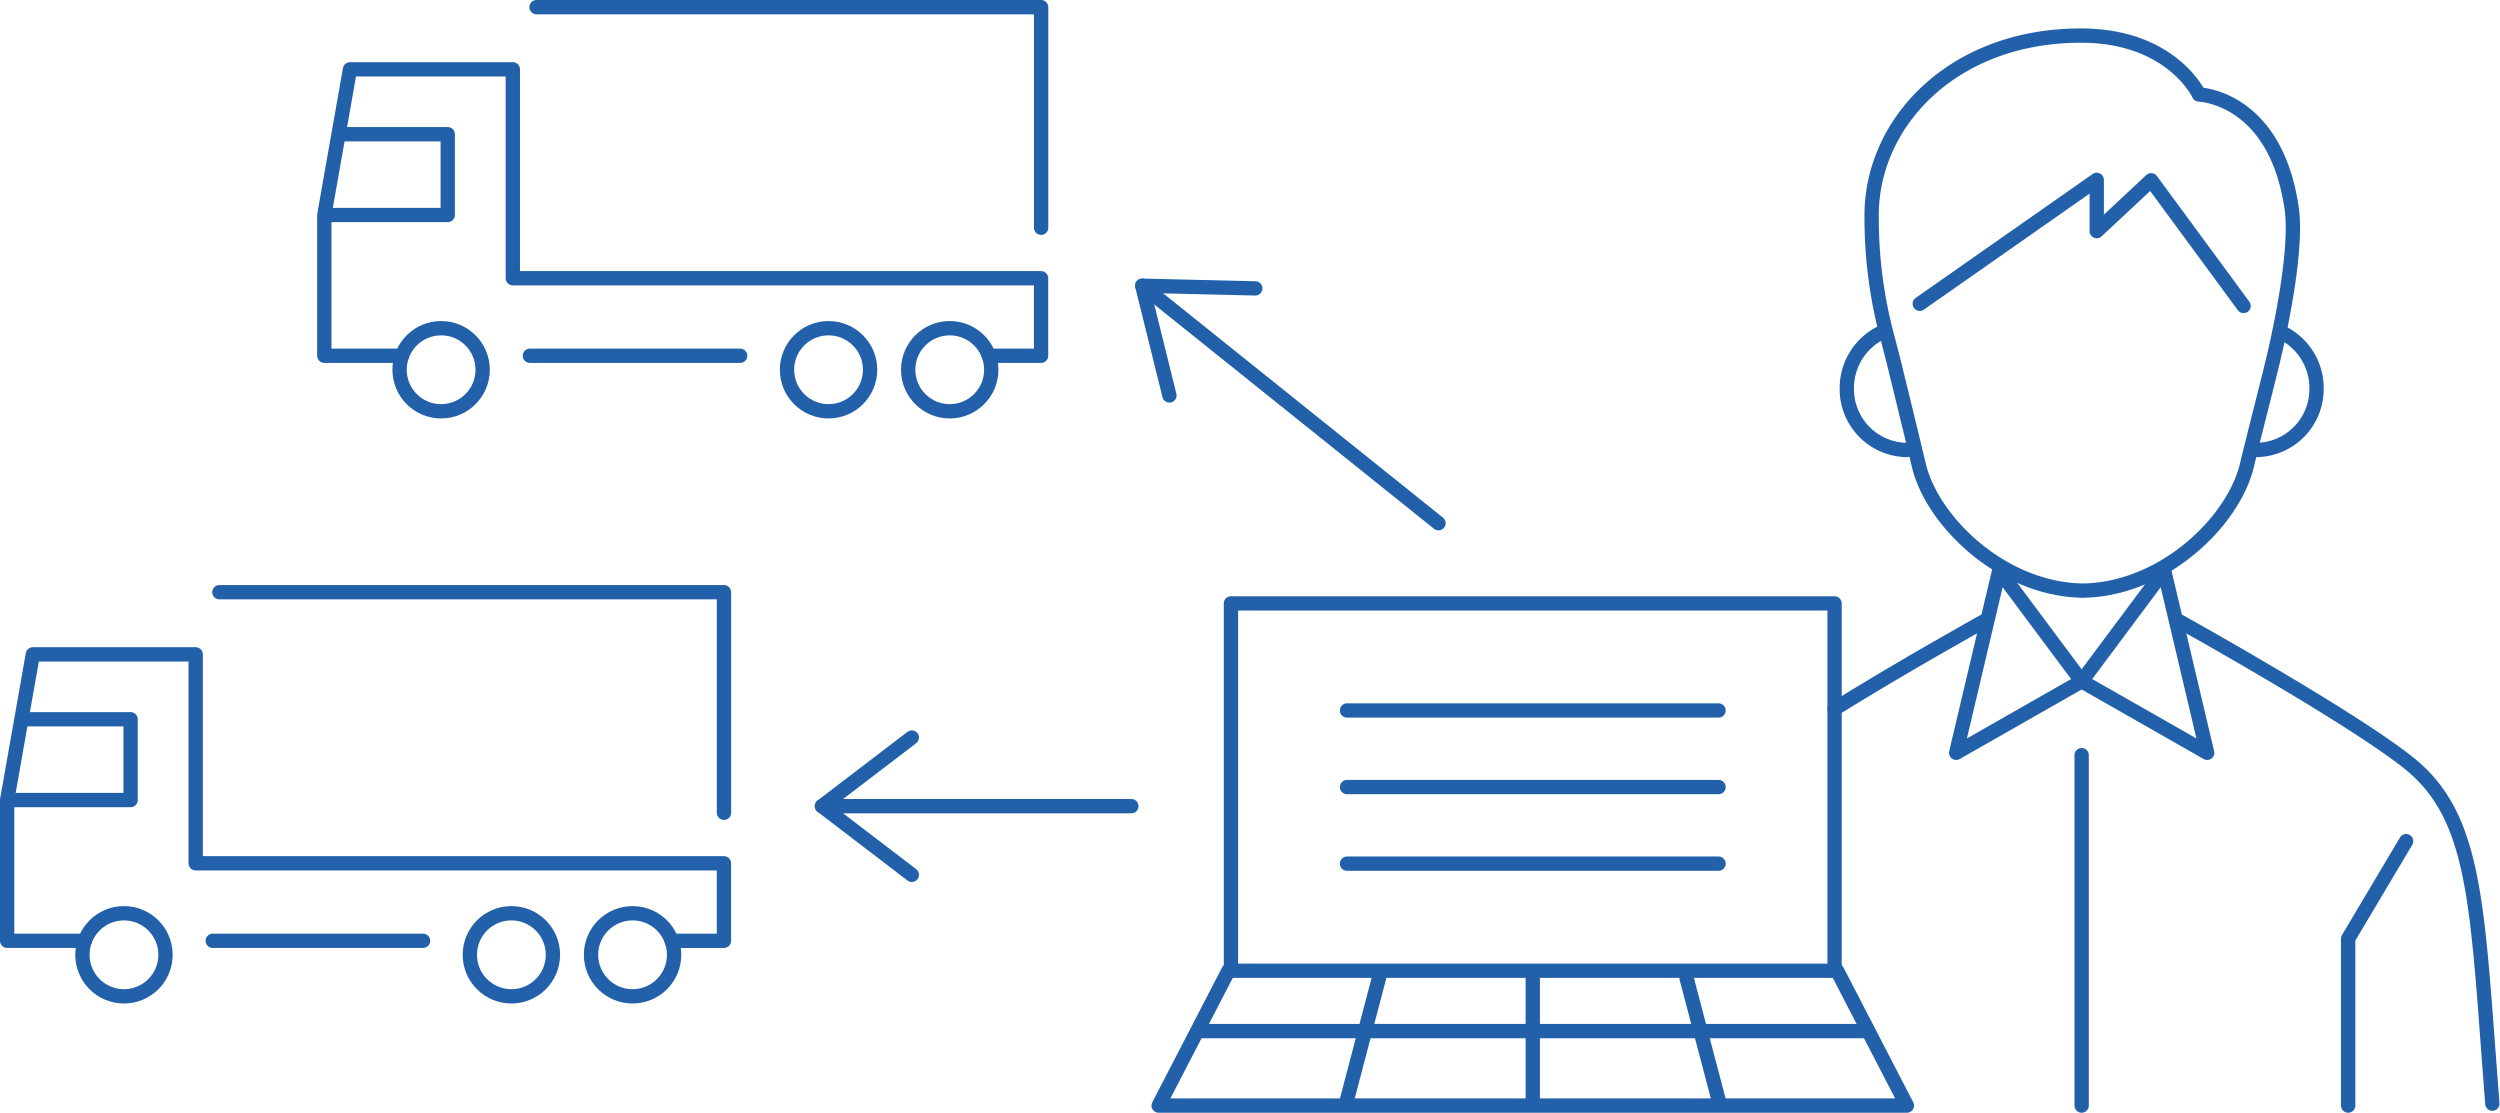 <svg xmlns="http://www.w3.org/2000/svg" width="349.401" height="155.517" viewBox="0 0 349.401 155.517">
  <g id="小出運送_ピクト追加分_そのまま" transform="translate(-82.15 -69.72)">
    <g id="Group_2261" data-name="Group 2261" transform="translate(197.027 172.797)">
      <line id="Line_281" data-name="Line 281" x1="43.243" transform="translate(0 9.593)" fill="none" stroke="#2261a9" stroke-linecap="round" stroke-linejoin="round" stroke-miterlimit="10" stroke-width="2"/>
      <path id="Path_3137" data-name="Path 3137" d="M364,311.21,351.44,320.8,364,330.4" transform="translate(-351.44 -311.21)" fill="none" stroke="#2261a9" stroke-linecap="round" stroke-linejoin="round" stroke-miterlimit="10" stroke-width="2"/>
    </g>
    <g id="Group_2262" data-name="Group 2262" transform="translate(241.789 109.651)">
      <line id="Line_282" data-name="Line 282" x1="41.405" y1="33.192" transform="translate(0 0)" fill="none" stroke="#2261a9" stroke-linecap="round" stroke-linejoin="round" stroke-miterlimit="10" stroke-width="2"/>
      <path id="Path_3138" data-name="Path 3138" d="M472.7,162.814l-15.8-.374,3.8,15.34" transform="translate(-456.9 -162.44)" fill="none" stroke="#2261a9" stroke-linecap="round" stroke-linejoin="round" stroke-miterlimit="10" stroke-width="2"/>
    </g>
    <g id="Group_2263" data-name="Group 2263" transform="translate(83.15 152.487)">
      <path id="Path_3139" data-name="Path 3139" d="M153.03,263.36h70.523v30.828" transform="translate(-123.369 -263.36)" fill="none" stroke="#2261a9" stroke-linecap="round" stroke-linejoin="round" stroke-miterlimit="10" stroke-width="2"/>
      <path id="Path_3140" data-name="Path 3140" d="M176.025,323.864h7.3V313.028H109.5v-29.2H86.741L83.15,304.187V323.86H94.008m17.874,0h29.393" transform="translate(-83.15 -275.141)" fill="none" stroke="#2261a9" stroke-linecap="round" stroke-linejoin="round" stroke-miterlimit="10" stroke-width="2"/>
      <path id="Path_3141" data-name="Path 3141" d="M85.23,316.49H101.6V305.2H86.83" transform="translate(-84.347 -287.441)" fill="none" stroke="#2261a9" stroke-linecap="round" stroke-linejoin="round" stroke-miterlimit="10" stroke-width="2"/>
      <circle id="Ellipse_1020" data-name="Ellipse 1020" cx="5.807" cy="5.807" r="5.807" transform="translate(10.518 44.869)" fill="none" stroke="#2261a9" stroke-linecap="round" stroke-linejoin="round" stroke-miterlimit="10" stroke-width="2"/>
      <circle id="Ellipse_1021" data-name="Ellipse 1021" cx="5.807" cy="5.807" r="5.807" transform="translate(64.665 44.869)" fill="none" stroke="#2261a9" stroke-linecap="round" stroke-linejoin="round" stroke-miterlimit="10" stroke-width="2"/>
      <circle id="Ellipse_1022" data-name="Ellipse 1022" cx="5.807" cy="5.807" r="5.807" transform="translate(81.601 44.869)" fill="none" stroke="#2261a9" stroke-linecap="round" stroke-linejoin="round" stroke-miterlimit="10" stroke-width="2"/>
    </g>
    <g id="Group_2264" data-name="Group 2264" transform="translate(127.476 70.72)">
      <path id="Path_3142" data-name="Path 3142" d="M257.46,70.72h70.523v30.828" transform="translate(-227.799 -70.72)" fill="none" stroke="#2261a9" stroke-linecap="round" stroke-linejoin="round" stroke-miterlimit="10" stroke-width="2"/>
      <path id="Path_3143" data-name="Path 3143" d="M280.455,131.224h7.3V120.388H213.926V91.19H191.171l-3.591,20.357V131.22h10.858m17.874,0H245.7" transform="translate(-187.58 -82.501)" fill="none" stroke="#2261a9" stroke-linecap="round" stroke-linejoin="round" stroke-miterlimit="10" stroke-width="2"/>
      <path id="Path_3144" data-name="Path 3144" d="M189.66,123.85h16.367V112.56H191.26" transform="translate(-188.777 -94.801)" fill="none" stroke="#2261a9" stroke-linecap="round" stroke-linejoin="round" stroke-miterlimit="10" stroke-width="2"/>
      <circle id="Ellipse_1023" data-name="Ellipse 1023" cx="5.807" cy="5.807" r="5.807" transform="translate(10.518 44.869)" fill="none" stroke="#2261a9" stroke-linecap="round" stroke-linejoin="round" stroke-miterlimit="10" stroke-width="2"/>
      <circle id="Ellipse_1024" data-name="Ellipse 1024" cx="5.807" cy="5.807" r="5.807" transform="translate(64.665 44.869)" fill="none" stroke="#2261a9" stroke-linecap="round" stroke-linejoin="round" stroke-miterlimit="10" stroke-width="2"/>
      <circle id="Ellipse_1025" data-name="Ellipse 1025" cx="5.807" cy="5.807" r="5.807" transform="translate(81.601 44.869)" fill="none" stroke="#2261a9" stroke-linecap="round" stroke-linejoin="round" stroke-miterlimit="10" stroke-width="2"/>
    </g>
    <g id="Group_2268" data-name="Group 2268" transform="translate(338.552 74.693)">
      <g id="Group_2266" data-name="Group 2266" transform="translate(5.178 0)">
        <g id="Group_2265" data-name="Group 2265">
          <path id="Path_3145" data-name="Path 3145" d="M755.785,104.3c-2.233-15.692-12.967-15.985-12.967-15.985S739,80.08,726.319,80.08c-17.946,0-29.249,12.186-29.249,25.1a64.158,64.158,0,0,0,2.2,17.072s.654,2.479.849,3.273c.9,3.676,2.61,10.658,3.548,14.61,1.876,7.886,11.8,17.517,23.2,17.517h-.548c11.4,0,21.325-9.631,23.2-17.517.938-3.952,2.653-10.5,3.654-14.686C754.838,118.459,756.472,109.147,755.785,104.3Z" transform="translate(-697.07 -80.08)" fill="none" stroke="#2261a9" stroke-linecap="round" stroke-linejoin="round" stroke-miterlimit="10" stroke-width="2"/>
        </g>
      </g>
      <path id="Path_3146" data-name="Path 3146" d="M712.91,144.908l24.737-17.318v7.161l7.606-7.105,12.916,17.564" transform="translate(-701.008 -107.424)" fill="none" stroke="#2261a9" stroke-linecap="round" stroke-linejoin="round" stroke-miterlimit="10" stroke-width="2"/>
      <g id="Group_2267" data-name="Group 2267" transform="translate(1.711 41.38)">
        <path id="Path_3147" data-name="Path 3147" d="M697.3,194.107a8.5,8.5,0,0,1-8.4-8.608,8.612,8.612,0,0,1,5.119-7.929" transform="translate(-688.9 -177.57)" fill="none" stroke="#2261a9" stroke-linecap="round" stroke-linejoin="round" stroke-miterlimit="10" stroke-width="2"/>
        <path id="Path_3148" data-name="Path 3148" d="M823.77,194.107a8.505,8.505,0,0,0,8.4-8.608,8.616,8.616,0,0,0-5.119-7.929" transform="translate(-766.524 -177.57)" fill="none" stroke="#2261a9" stroke-linecap="round" stroke-linejoin="round" stroke-miterlimit="10" stroke-width="2"/>
      </g>
      <path id="Path_3149" data-name="Path 3149" d="M730.915,256.26l11.524,15.459-17.538,10,6.015-25.459" transform="translate(-707.909 -181.48)" fill="none" stroke="#2261a9" stroke-linecap="round" stroke-linejoin="round" stroke-miterlimit="10" stroke-width="2"/>
      <path id="Path_3150" data-name="Path 3150" d="M777.748,256.26,766.22,271.719l17.543,10-6.014-25.459" transform="translate(-731.691 -181.48)" fill="none" stroke="#2261a9" stroke-linecap="round" stroke-linejoin="round" stroke-miterlimit="10" stroke-width="2"/>
      <path id="Path_3151" data-name="Path 3151" d="M853.98,382.287V358.955l8.1-13.625" transform="translate(-782.201 -232.744)" fill="none" stroke="#2261a9" stroke-linecap="round" stroke-linejoin="round" stroke-miterlimit="10" stroke-width="2"/>
      <line id="Line_283" data-name="Line 283" y2="48.982" transform="translate(34.529 100.561)" fill="none" stroke="#2261a9" stroke-linecap="round" stroke-linejoin="round" stroke-miterlimit="10" stroke-width="2"/>
      <path id="Path_3152" data-name="Path 3152" d="M684.87,285.184c9.716-6.048,20.858-12.224,20.858-12.224" transform="translate(-684.87 -191.091)" fill="none" stroke="#2261a9" stroke-linecap="round" stroke-linejoin="round" stroke-miterlimit="10" stroke-width="2"/>
      <path id="Path_3153" data-name="Path 3153" d="M798.44,272.96s26.363,14.665,33.022,20.62c8.672,7.759,8.633,20.437,10.7,46.787" transform="translate(-750.235 -191.091)" fill="none" stroke="#2261a9" stroke-linecap="round" stroke-linejoin="round" stroke-miterlimit="10" stroke-width="2"/>
    </g>
    <g id="Group_2271" data-name="Group 2271" transform="translate(244.081 154.053)">
      <path id="Path_3154" data-name="Path 3154" d="M486.11,318.388V267.05h84.364v51.338" transform="translate(-476.004 -267.05)" fill="none" stroke="#2261a9" stroke-linecap="round" stroke-linejoin="round" stroke-miterlimit="10" stroke-width="2"/>
      <g id="Group_2269" data-name="Group 2269" transform="translate(0 51.338)">
        <path id="Path_3155" data-name="Path 3155" d="M566.877,406.846H462.3L472.054,388h85.073Z" transform="translate(-462.3 -388)" fill="none" stroke="#2261a9" stroke-linecap="round" stroke-linejoin="round" stroke-miterlimit="10" stroke-width="2"/>
        <line id="Line_284" data-name="Line 284" y1="17.012" x2="4.469" transform="translate(26.329 1.006)" fill="none" stroke="#2261a9" stroke-linecap="round" stroke-linejoin="round" stroke-miterlimit="10" stroke-width="2"/>
        <line id="Line_285" data-name="Line 285" y1="17.012" transform="translate(52.288 1.006)" fill="none" stroke="#2261a9" stroke-linecap="round" stroke-linejoin="round" stroke-miterlimit="10" stroke-width="2"/>
        <line id="Line_286" data-name="Line 286" x1="4.474" y1="17.012" transform="translate(73.778 1.006)" fill="none" stroke="#2261a9" stroke-linecap="round" stroke-linejoin="round" stroke-miterlimit="10" stroke-width="2"/>
      </g>
      <line id="Line_287" data-name="Line 287" x2="92.348" transform="translate(6.116 59.771)" fill="none" stroke="#2261a9" stroke-linecap="round" stroke-linejoin="round" stroke-miterlimit="10" stroke-width="2"/>
      <g id="Group_2270" data-name="Group 2270" transform="translate(26.329 14.962)">
        <line id="Line_288" data-name="Line 288" x2="51.923" fill="none" stroke="#2261a9" stroke-linecap="round" stroke-linejoin="round" stroke-miterlimit="10" stroke-width="2"/>
        <line id="Line_289" data-name="Line 289" x2="51.923" transform="translate(0 10.705)" fill="none" stroke="#2261a9" stroke-linecap="round" stroke-linejoin="round" stroke-miterlimit="10" stroke-width="2"/>
        <line id="Line_290" data-name="Line 290" x2="51.923" transform="translate(0 21.409)" fill="none" stroke="#2261a9" stroke-linecap="round" stroke-linejoin="round" stroke-miterlimit="10" stroke-width="2"/>
      </g>
    </g>
  </g>
</svg>
